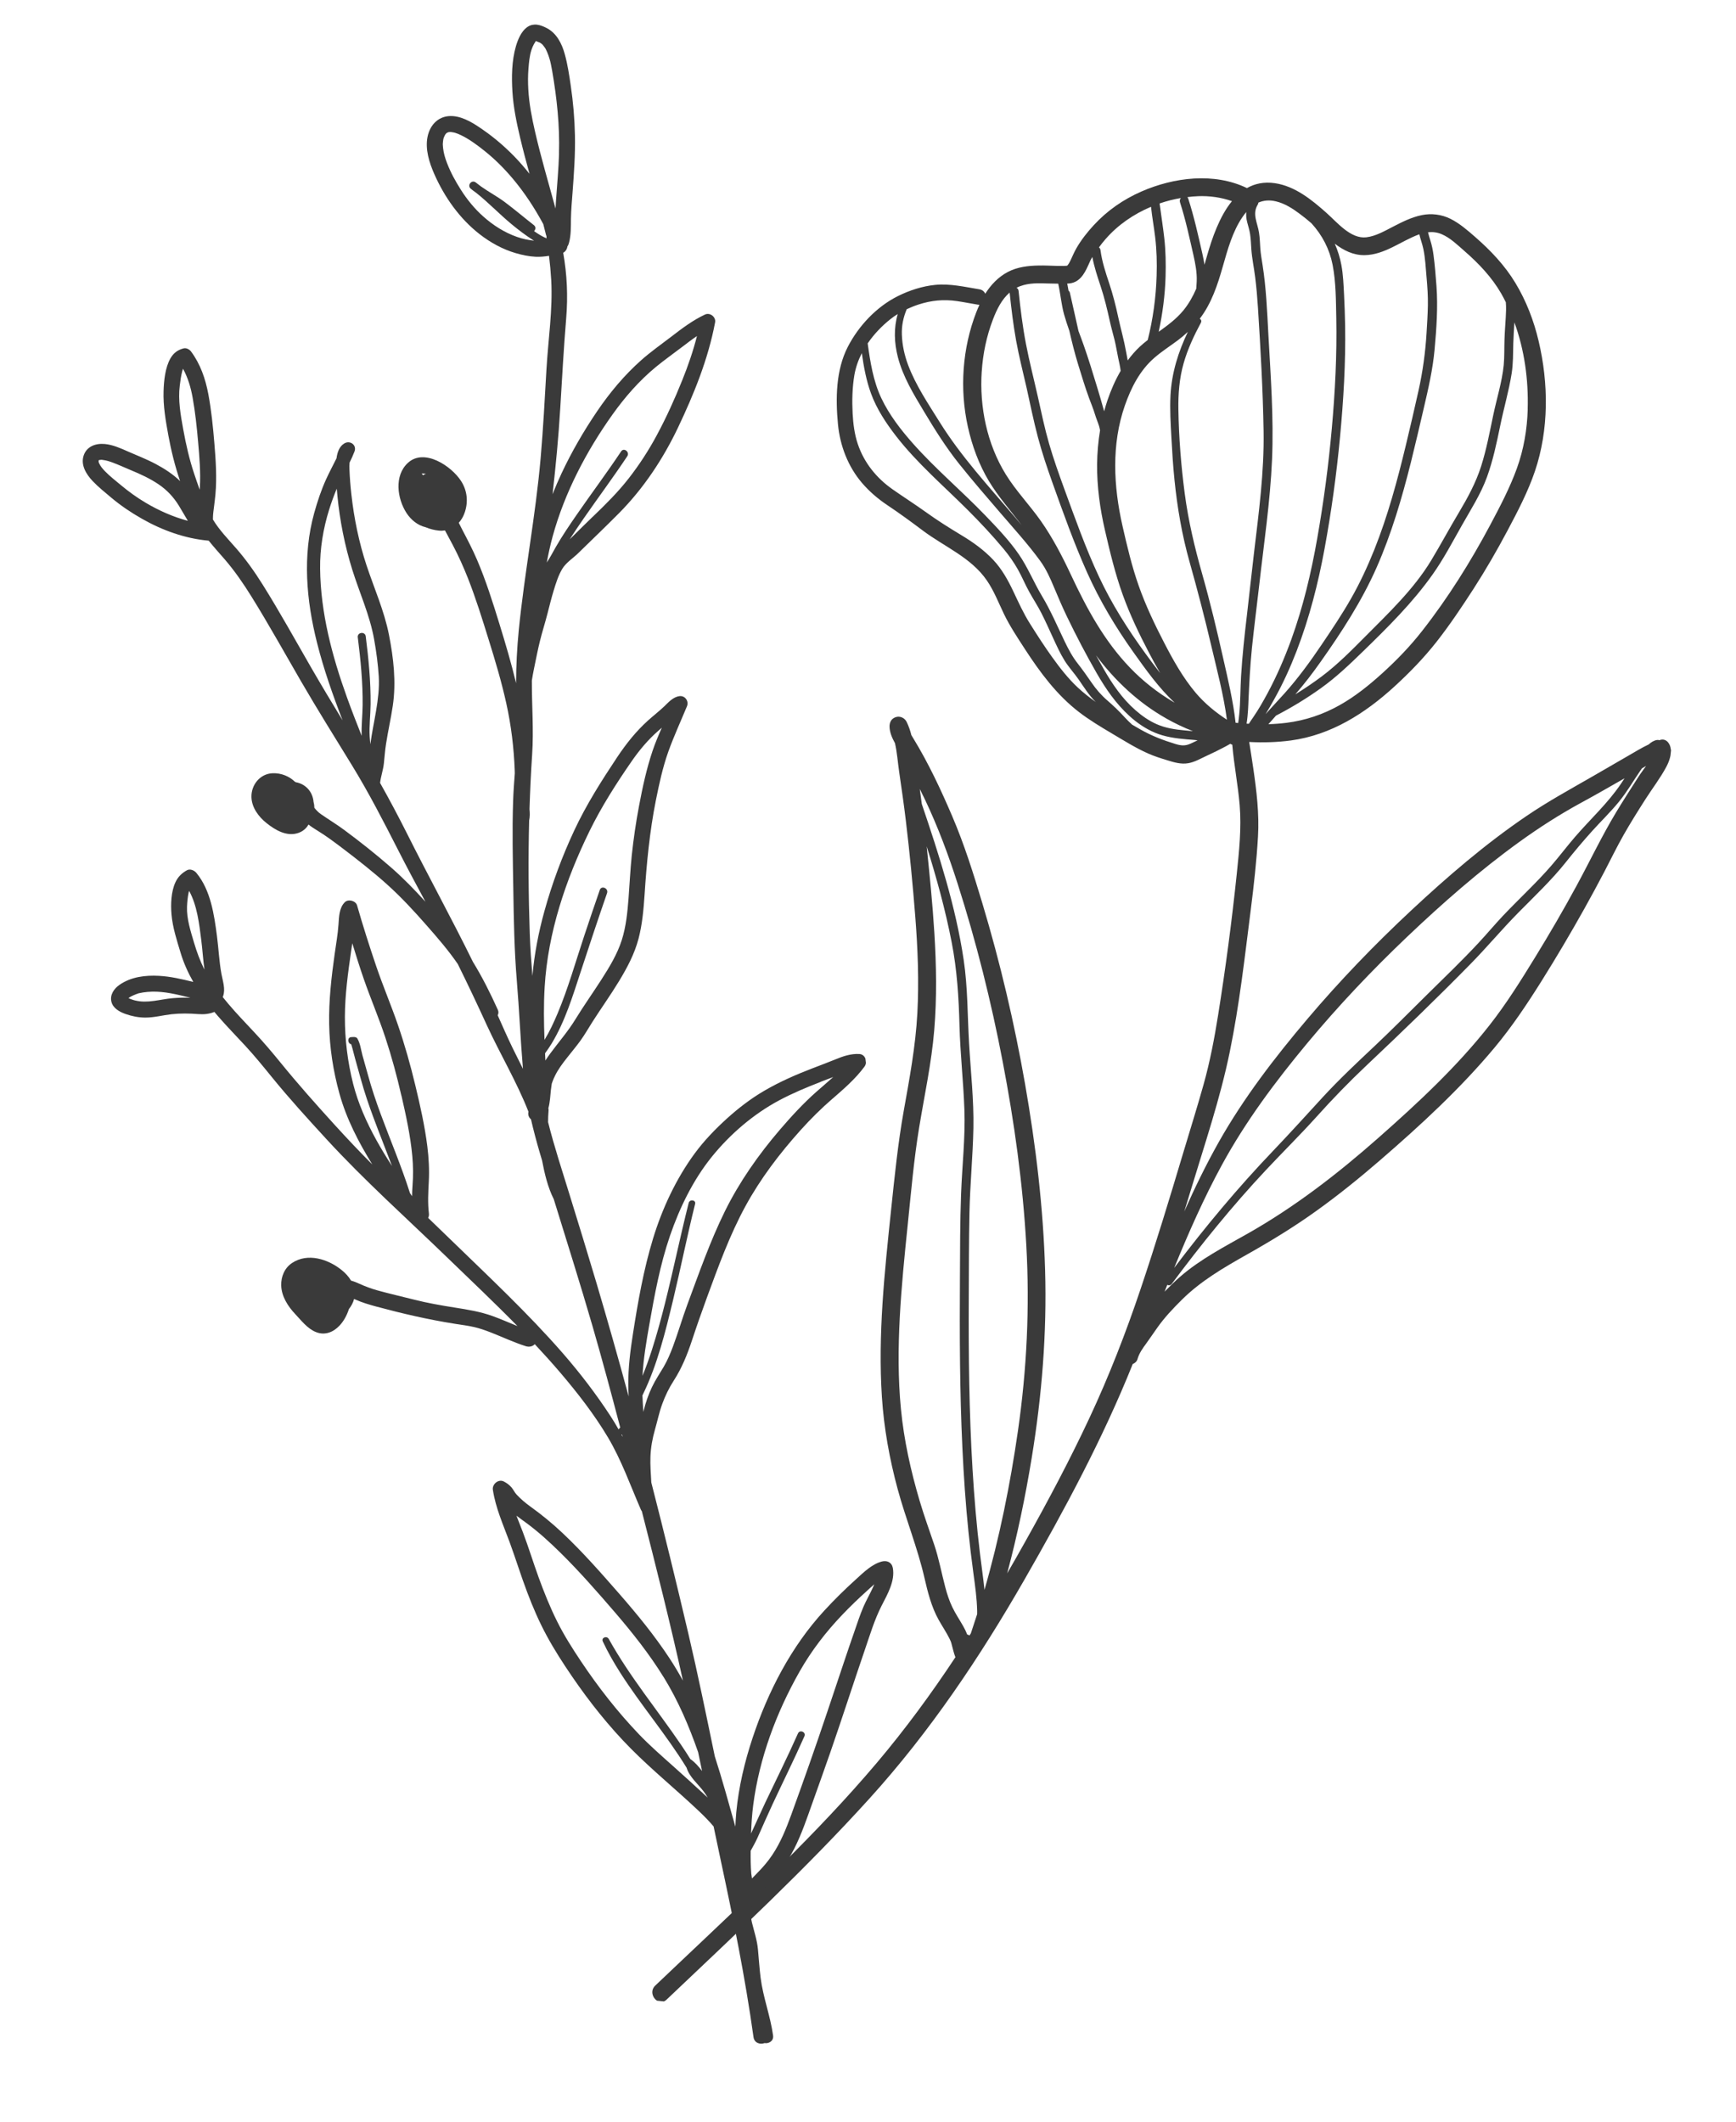 <svg width="63" height="77" viewBox="0 0 63 77" fill="none" xmlns="http://www.w3.org/2000/svg">
<g clip-path="url(#clip0_15_42)">
<path d="M60.642 27.198C60.647 27.416 60.576 27.634 60.473 27.826C60.256 28.237 59.962 28.615 59.712 29.008C59.441 29.432 59.173 29.859 58.924 30.297C58.678 30.73 58.461 31.178 58.231 31.62C57.993 32.075 57.748 32.528 57.498 32.976C56.999 33.87 56.477 34.752 55.933 35.62C55.41 36.453 54.868 37.264 54.237 38.021C52.996 39.508 51.552 40.837 50.088 42.103C49.34 42.75 48.571 43.372 47.767 43.948C46.956 44.531 46.107 45.047 45.236 45.538C44.4 46.01 43.573 46.491 42.889 47.171C42.565 47.492 42.251 47.824 41.99 48.197C41.86 48.381 41.734 48.567 41.603 48.749C41.47 48.93 41.34 49.11 41.279 49.327C41.255 49.412 41.187 49.471 41.107 49.503C40.023 52.212 38.63 54.796 37.178 57.327C35.562 60.143 33.742 62.857 31.553 65.272C29.234 67.832 26.698 70.19 24.193 72.568C23.887 72.859 23.475 72.348 23.779 72.061C24.09 71.766 24.401 71.471 24.712 71.176C27.16 68.858 29.651 66.543 31.827 63.968C32.856 62.75 33.796 61.468 34.672 60.144C34.644 60.072 34.621 59.997 34.602 59.928C34.575 59.832 34.551 59.735 34.526 59.639C34.523 59.63 34.511 59.594 34.508 59.581C34.492 59.544 34.476 59.507 34.458 59.47C34.341 59.236 34.193 59.018 34.065 58.789C33.799 58.312 33.667 57.778 33.546 57.251C33.294 56.162 32.87 55.123 32.577 54.044C32.28 52.946 32.078 51.831 32.004 50.697C31.931 49.571 31.955 48.439 32.026 47.313C32.099 46.173 32.22 45.036 32.339 43.9C32.464 42.706 32.584 41.514 32.794 40.332C33.005 39.149 33.227 37.972 33.291 36.769C33.353 35.607 33.307 34.444 33.217 33.285C33.126 32.116 33.013 30.945 32.873 29.781C32.802 29.19 32.717 28.603 32.631 28.014C32.581 27.674 32.557 27.313 32.479 26.971C32.374 26.783 32.291 26.588 32.282 26.385C32.276 26.218 32.344 26.078 32.511 26.025C32.667 25.976 32.833 26.056 32.903 26.2C32.977 26.354 33.033 26.515 33.074 26.68C33.098 26.721 33.123 26.759 33.146 26.799C33.691 27.69 34.145 28.659 34.555 29.619C34.996 30.647 35.33 31.718 35.652 32.788C36.298 34.938 36.812 37.126 37.199 39.335C37.59 41.57 37.861 43.827 37.927 46.094C37.994 48.387 37.81 50.654 37.44 52.917C37.21 54.323 36.919 55.721 36.551 57.099C36.776 56.712 36.998 56.323 37.215 55.933C38.037 54.466 38.826 52.98 39.537 51.459C40.252 49.931 40.859 48.367 41.396 46.77C41.945 45.14 42.444 43.496 42.936 41.85C43.183 41.023 43.443 40.198 43.676 39.366C43.909 38.536 44.071 37.688 44.206 36.838C44.476 35.145 44.703 33.435 44.881 31.729C44.967 30.898 45.057 30.058 44.988 29.222C44.927 28.486 44.782 27.76 44.72 27.026C44.708 27.023 44.697 27.02 44.684 27.014C44.672 27.009 44.66 27.002 44.649 26.993C44.591 27.026 44.534 27.06 44.481 27.088C44.253 27.209 44.023 27.323 43.788 27.43C43.57 27.53 43.363 27.656 43.123 27.698C42.863 27.744 42.608 27.668 42.362 27.592C42.124 27.519 41.888 27.445 41.659 27.343C41.204 27.141 40.783 26.874 40.355 26.621C39.944 26.377 39.534 26.132 39.154 25.84C38.347 25.217 37.748 24.408 37.198 23.562C36.928 23.145 36.65 22.73 36.433 22.281C36.237 21.874 36.072 21.442 35.814 21.067C35.244 20.233 34.275 19.845 33.489 19.255C33.064 18.935 32.636 18.622 32.192 18.326C31.858 18.102 31.549 17.837 31.287 17.532C30.772 16.931 30.485 16.176 30.41 15.398C30.321 14.471 30.332 13.432 30.767 12.588C31.158 11.828 31.81 11.131 32.585 10.746C32.999 10.539 33.477 10.384 33.94 10.339C34.483 10.286 35.009 10.413 35.54 10.499C35.65 10.517 35.721 10.582 35.755 10.661C35.96 10.337 36.224 10.055 36.576 9.869C36.922 9.688 37.315 9.642 37.702 9.636C37.914 9.632 38.126 9.644 38.337 9.649C38.425 9.651 38.514 9.652 38.602 9.651C38.625 9.651 38.683 9.647 38.696 9.646C38.704 9.645 38.712 9.644 38.722 9.643C38.726 9.639 38.733 9.633 38.743 9.626C38.731 9.648 38.761 9.601 38.761 9.602C38.804 9.546 38.827 9.494 38.86 9.428C38.925 9.29 38.982 9.151 39.058 9.018C39.232 8.713 39.456 8.428 39.694 8.171C40.179 7.645 40.762 7.24 41.421 6.951C42.6 6.435 44.059 6.25 45.253 6.826C45.536 6.665 45.87 6.591 46.264 6.648C46.996 6.755 47.6 7.248 48.135 7.723C48.526 8.07 49.016 8.678 49.584 8.612C49.925 8.572 50.248 8.384 50.547 8.23C50.882 8.057 51.223 7.883 51.597 7.807C51.946 7.736 52.314 7.781 52.633 7.939C52.967 8.105 53.247 8.35 53.525 8.592C54.091 9.085 54.605 9.624 54.993 10.267C55.387 10.918 55.662 11.634 55.836 12.372C56.201 13.911 56.213 15.595 55.703 17.101C55.45 17.848 55.079 18.556 54.71 19.252C54.328 19.971 53.92 20.678 53.479 21.363C53.056 22.018 52.62 22.67 52.139 23.285C51.679 23.87 51.16 24.407 50.61 24.91C49.546 25.885 48.31 26.676 46.845 26.873C46.347 26.94 45.839 26.954 45.334 26.928C45.385 27.25 45.436 27.571 45.483 27.893C45.602 28.711 45.701 29.53 45.653 30.357C45.602 31.245 45.503 32.13 45.391 33.013C45.172 34.737 44.978 36.478 44.627 38.182C44.282 39.867 43.721 41.514 43.224 43.161C43.142 43.43 43.059 43.699 42.977 43.968C43.36 43.105 43.773 42.256 44.238 41.432C45.135 39.845 46.256 38.386 47.434 36.994C48.61 35.604 49.876 34.288 51.21 33.044C52.527 31.815 53.899 30.633 55.393 29.617C56.166 29.091 56.981 28.645 57.792 28.179C58.209 27.939 58.624 27.695 59.043 27.455C59.303 27.307 59.561 27.144 59.834 27.016C59.917 26.938 60.014 26.877 60.13 26.856C60.165 26.85 60.194 26.854 60.219 26.864C60.231 26.86 60.244 26.855 60.256 26.851C60.484 26.786 60.63 27.021 60.633 27.204L60.642 27.198ZM55.44 14.849C55.471 13.79 55.325 12.703 54.958 11.7C54.943 11.952 54.925 12.204 54.918 12.458C54.908 12.826 54.916 13.191 54.858 13.556C54.757 14.191 54.573 14.815 54.444 15.446C54.314 16.076 54.182 16.711 53.961 17.317C53.736 17.936 53.374 18.495 53.052 19.066C52.713 19.664 52.389 20.286 51.99 20.848C51.265 21.874 50.357 22.772 49.457 23.647C48.982 24.109 48.495 24.574 47.956 24.961C47.433 25.338 46.88 25.674 46.305 25.972C46.215 26.076 46.123 26.181 46.03 26.282C46.251 26.276 46.471 26.259 46.69 26.232C47.372 26.145 48.007 25.932 48.606 25.597C49.175 25.279 49.688 24.865 50.169 24.429C50.692 23.954 51.181 23.448 51.615 22.891C52.55 21.698 53.367 20.391 54.079 19.055C54.433 18.389 54.79 17.711 55.047 17.001C55.298 16.308 55.42 15.585 55.442 14.848L55.44 14.849ZM51.823 8.43C51.845 8.529 51.878 8.627 51.907 8.722C51.961 8.896 51.998 9.07 52.022 9.25C52.073 9.625 52.101 10.007 52.13 10.383C52.186 11.145 52.13 11.932 52.061 12.692C51.996 13.405 51.834 14.106 51.672 14.802C51.518 15.462 51.366 16.122 51.202 16.779C50.876 18.078 50.498 19.369 49.957 20.597C49.42 21.813 48.69 22.938 47.922 24.023C47.636 24.429 47.333 24.825 47.007 25.2C47.336 24.997 47.658 24.78 47.968 24.547C48.534 24.122 49.048 23.603 49.545 23.102C50.396 22.245 51.308 21.381 51.936 20.341C52.283 19.766 52.6 19.174 52.945 18.598C53.265 18.061 53.563 17.512 53.752 16.916C53.944 16.311 54.06 15.687 54.19 15.067C54.316 14.464 54.508 13.868 54.57 13.253C54.6 12.942 54.587 12.627 54.599 12.313C54.607 12.048 54.629 11.784 54.644 11.521C54.654 11.347 54.664 11.156 54.647 10.969C54.595 10.865 54.541 10.761 54.483 10.659C54.141 10.064 53.663 9.56 53.145 9.11C52.894 8.891 52.633 8.634 52.323 8.501C52.16 8.431 51.994 8.411 51.827 8.429L51.823 8.43ZM48.44 8.845C48.547 9.089 48.628 9.345 48.678 9.614C48.745 9.97 48.757 10.326 48.776 10.685C48.795 11.062 48.808 11.439 48.815 11.816C48.837 13.169 48.756 14.524 48.629 15.871C48.501 17.225 48.315 18.575 48.069 19.912C47.837 21.174 47.517 22.427 47.055 23.626C46.825 24.223 46.56 24.807 46.248 25.366C46.145 25.551 46.04 25.737 45.928 25.918C45.985 25.854 46.044 25.791 46.101 25.726C46.104 25.722 46.108 25.718 46.112 25.714C46.28 25.531 46.45 25.347 46.617 25.162C47.111 24.61 47.549 24.009 47.962 23.396C48.33 22.852 48.699 22.302 49.025 21.731C49.352 21.159 49.63 20.558 49.875 19.947C50.364 18.721 50.709 17.446 51.017 16.166C51.177 15.499 51.334 14.832 51.482 14.161C51.633 13.473 51.728 12.789 51.77 12.085C51.79 11.753 51.812 11.42 51.818 11.088C51.825 10.743 51.8 10.404 51.77 10.061C51.74 9.719 51.724 9.371 51.654 9.035C51.616 8.854 51.549 8.681 51.508 8.504C51.504 8.505 51.5 8.507 51.496 8.507C50.843 8.747 50.247 9.25 49.522 9.26C49.109 9.266 48.757 9.084 48.44 8.845V8.845ZM45.667 7.356C45.664 7.379 45.658 7.403 45.644 7.425C45.434 7.769 45.638 8.091 45.691 8.45C45.72 8.637 45.724 8.826 45.737 9.013C45.751 9.215 45.787 9.412 45.818 9.612C45.95 10.444 45.984 11.287 46.029 12.126C46.112 13.636 46.227 15.16 46.163 16.672C46.097 18.206 45.866 19.731 45.695 21.255C45.609 22.011 45.51 22.768 45.432 23.525C45.368 24.162 45.336 24.798 45.307 25.437C45.302 25.558 45.294 25.916 45.239 26.263C45.266 26.266 45.293 26.267 45.32 26.268C45.374 26.183 45.432 26.101 45.486 26.021C45.675 25.745 45.841 25.453 45.999 25.16C46.334 24.537 46.614 23.888 46.856 23.225C47.291 22.026 47.584 20.786 47.804 19.533C48.037 18.212 48.213 16.882 48.332 15.546C48.451 14.218 48.52 12.884 48.494 11.55C48.48 10.906 48.484 10.243 48.36 9.608C48.248 9.038 47.985 8.534 47.593 8.103C47.455 7.984 47.314 7.869 47.168 7.761C46.909 7.567 46.622 7.382 46.301 7.307C46.06 7.25 45.85 7.273 45.666 7.354L45.667 7.356ZM45.091 7.875C44.734 8.394 44.552 9.049 44.377 9.668C44.186 10.339 43.969 11.005 43.54 11.567C43.588 11.597 43.613 11.651 43.579 11.716C43.326 12.187 43.099 12.673 42.953 13.188C42.799 13.731 42.755 14.293 42.764 14.854C42.78 15.869 42.861 16.895 42.993 17.901C43.124 18.9 43.354 19.867 43.629 20.836C43.917 21.848 44.161 22.872 44.392 23.899C44.566 24.671 44.753 25.445 44.84 26.23C44.871 26.233 44.902 26.237 44.934 26.24C44.95 26.136 44.961 26.032 44.972 25.928C45.017 25.469 45.011 25.007 45.038 24.547C45.083 23.796 45.166 23.047 45.254 22.3C45.34 21.565 45.418 20.829 45.505 20.093C45.68 18.616 45.881 17.137 45.856 15.646C45.832 14.151 45.745 12.653 45.651 11.16C45.628 10.797 45.597 10.433 45.552 10.072C45.51 9.727 45.435 9.387 45.411 9.039C45.399 8.86 45.394 8.68 45.367 8.502C45.345 8.351 45.298 8.21 45.26 8.063C45.227 7.934 45.217 7.813 45.228 7.696C45.18 7.752 45.135 7.811 45.091 7.875V7.875ZM44.525 26.12C44.406 25.22 44.168 24.33 43.961 23.45C43.721 22.426 43.456 21.41 43.171 20.398C42.895 19.422 42.724 18.421 42.622 17.413C42.57 16.904 42.538 16.394 42.511 15.884C42.483 15.371 42.451 14.855 42.478 14.34C42.522 13.526 42.761 12.77 43.107 12.045C42.988 12.157 42.864 12.261 42.733 12.358C42.453 12.566 42.159 12.754 41.895 12.983C41.366 13.44 41.046 14.072 40.82 14.722C40.33 16.13 40.41 17.649 40.735 19.084C40.902 19.817 41.075 20.556 41.327 21.267C41.574 21.968 41.899 22.652 42.241 23.313C42.57 23.95 42.93 24.597 43.396 25.148C43.721 25.53 44.106 25.847 44.525 26.12V26.12ZM42.048 12.042C42.372 11.809 42.693 11.574 42.948 11.262C43.145 11.02 43.293 10.754 43.413 10.476C43.419 10.386 43.426 10.297 43.429 10.211C43.442 9.888 43.38 9.572 43.31 9.258C43.163 8.615 43.027 7.976 42.824 7.346C42.804 7.284 42.819 7.229 42.853 7.187C42.592 7.232 42.333 7.297 42.082 7.384C42.137 7.804 42.205 8.221 42.252 8.642C42.304 9.103 42.312 9.572 42.299 10.036C42.279 10.712 42.191 11.383 42.049 12.043L42.048 12.042ZM43.466 7.121C43.34 7.125 43.215 7.137 43.089 7.154C43.103 7.168 43.115 7.189 43.123 7.213C43.334 7.87 43.482 8.535 43.634 9.206C43.664 9.339 43.69 9.473 43.711 9.607C43.744 9.495 43.776 9.383 43.807 9.271C43.986 8.649 44.254 7.855 44.708 7.3C44.312 7.161 43.891 7.103 43.466 7.12L43.466 7.121ZM40.13 8.666C40.042 8.766 39.959 8.871 39.881 8.978C39.91 9 39.931 9.032 39.937 9.079C39.992 9.496 40.122 9.89 40.255 10.287C40.389 10.691 40.492 11.096 40.581 11.512C40.672 11.934 40.792 12.345 40.867 12.771C40.885 12.874 40.907 12.976 40.925 13.08C41.057 12.901 41.204 12.73 41.369 12.577C41.459 12.492 41.555 12.415 41.652 12.339C41.843 11.575 41.951 10.792 41.974 10.002C41.989 9.539 41.977 9.075 41.922 8.613C41.878 8.244 41.81 7.875 41.771 7.505C41.142 7.769 40.569 8.163 40.13 8.667L40.13 8.666ZM38.727 10.29C38.733 10.313 38.738 10.335 38.743 10.358C38.755 10.421 38.767 10.484 38.777 10.547C38.801 10.567 38.821 10.596 38.829 10.635C38.936 11.092 39.032 11.553 39.138 12.011C39.203 12.187 39.27 12.362 39.331 12.537C39.502 13.025 39.654 13.517 39.803 14.011C39.895 14.315 39.987 14.621 40.07 14.928C40.105 14.796 40.144 14.664 40.188 14.534C40.313 14.163 40.471 13.8 40.669 13.46C40.651 13.299 40.611 13.138 40.578 12.981C40.533 12.768 40.501 12.553 40.449 12.342C40.394 12.119 40.329 11.899 40.28 11.675C40.182 11.234 40.081 10.803 39.937 10.373C39.822 10.028 39.708 9.682 39.641 9.325C39.618 9.363 39.597 9.4 39.58 9.435C39.447 9.717 39.331 10.063 39.036 10.22C38.932 10.275 38.828 10.289 38.724 10.293L38.727 10.29ZM37.027 10.383C36.979 10.401 36.935 10.422 36.891 10.445C36.929 10.465 36.959 10.502 36.965 10.559C37.031 11.202 37.11 11.845 37.232 12.48C37.357 13.13 37.524 13.774 37.669 14.421C37.794 14.983 37.911 15.546 38.071 16.1C38.232 16.655 38.425 17.199 38.623 17.741C39.015 18.812 39.397 19.892 39.881 20.927C40.344 21.919 40.93 22.843 41.576 23.728C41.747 23.963 41.921 24.198 42.103 24.427C41.962 24.186 41.83 23.942 41.703 23.7C41.344 23.017 41.006 22.311 40.745 21.586C40.471 20.823 40.28 20.032 40.099 19.244C39.917 18.454 39.808 17.662 39.814 16.851C39.819 16.437 39.853 16.022 39.922 15.614C39.911 15.566 39.899 15.519 39.888 15.472C39.844 15.327 39.782 15.188 39.739 15.044C39.679 14.841 39.596 14.647 39.523 14.449C39.376 14.047 39.251 13.634 39.126 13.226C39.002 12.824 38.901 12.416 38.807 12.006C38.739 11.811 38.673 11.615 38.617 11.416C38.516 11.052 38.487 10.675 38.406 10.307C38.405 10.303 38.404 10.299 38.403 10.295C38.281 10.294 38.158 10.291 38.034 10.288C37.7 10.277 37.343 10.264 37.027 10.385L37.027 10.383ZM35.627 13.478C35.541 14.761 35.818 16.113 36.501 17.218C36.871 17.817 37.366 18.329 37.771 18.904C38.204 19.52 38.552 20.192 38.87 20.872C39.439 22.086 40.071 23.258 41.011 24.235C41.471 24.714 41.997 25.129 42.57 25.468C42.589 25.479 42.608 25.489 42.629 25.501C42.053 24.968 41.583 24.303 41.135 23.675C40.485 22.762 39.91 21.802 39.453 20.78C38.976 19.713 38.583 18.608 38.19 17.509C37.996 16.965 37.812 16.417 37.664 15.859C37.508 15.272 37.389 14.675 37.257 14.082C37.128 13.512 36.981 12.946 36.877 12.371C36.772 11.79 36.701 11.204 36.64 10.618C36.352 10.866 36.174 11.228 36.035 11.592C35.803 12.198 35.67 12.834 35.628 13.481L35.627 13.478ZM42.311 26.067C41.307 25.499 40.46 24.7 39.775 23.783C39.868 23.953 39.963 24.123 40.059 24.29C40.371 24.833 40.727 25.355 41.202 25.771C41.434 25.975 41.691 26.156 41.977 26.282C42.301 26.425 42.648 26.476 42.999 26.508C43.098 26.517 43.196 26.525 43.293 26.535C42.953 26.405 42.626 26.246 42.31 26.068L42.311 26.067ZM33.33 11.053C33.184 11.1 33.044 11.158 32.906 11.221C32.782 11.515 32.717 11.819 32.729 12.149C32.743 12.526 32.824 12.899 32.958 13.253C33.236 13.991 33.692 14.663 34.108 15.331C34.883 16.572 35.881 17.651 36.827 18.762C36.911 18.86 36.992 18.96 37.075 19.059C36.677 18.531 36.235 18.037 35.893 17.469C35.525 16.858 35.276 16.176 35.123 15.483C34.82 14.113 34.923 12.639 35.43 11.33C35.465 11.239 35.505 11.149 35.545 11.061C35.527 11.061 35.508 11.06 35.487 11.057C35.236 11.016 34.986 10.965 34.735 10.928C34.246 10.857 33.797 10.9 33.329 11.053L33.33 11.053ZM39.774 25.482C39.774 25.482 39.763 25.473 39.757 25.468C39.515 25.229 39.342 24.945 39.15 24.668C38.987 24.433 38.789 24.221 38.636 23.977C38.471 23.712 38.341 23.423 38.211 23.14C38.074 22.842 37.941 22.543 37.793 22.252C37.66 21.991 37.499 21.746 37.357 21.49C37.206 21.221 37.09 20.933 36.938 20.664C36.789 20.401 36.615 20.155 36.422 19.922C36.013 19.431 35.576 18.965 35.125 18.514C34.244 17.633 33.288 16.818 32.523 15.832C32.157 15.36 31.817 14.847 31.611 14.285C31.438 13.815 31.346 13.314 31.276 12.816C31.148 13.066 31.054 13.333 31.006 13.609C30.929 14.066 30.918 14.54 30.942 15.001C30.962 15.377 31.009 15.758 31.13 16.116C31.361 16.798 31.808 17.351 32.398 17.763C32.805 18.048 33.223 18.314 33.626 18.604C34.036 18.899 34.457 19.162 34.889 19.423C35.31 19.676 35.704 19.958 36.042 20.316C36.355 20.647 36.578 21.049 36.772 21.459C36.963 21.861 37.142 22.262 37.382 22.64C37.642 23.053 37.906 23.465 38.192 23.861C38.467 24.244 38.761 24.621 39.106 24.945C39.315 25.14 39.54 25.317 39.775 25.483L39.774 25.482ZM43.203 26.99C43.29 26.95 43.376 26.909 43.461 26.868C43.334 26.849 43.205 26.845 43.077 26.833C42.678 26.798 42.277 26.746 41.906 26.588C41.566 26.444 41.258 26.231 40.987 25.984C40.498 25.538 40.13 25.004 39.802 24.435C39.416 23.764 39.058 23.078 38.722 22.381C38.556 22.036 38.406 21.687 38.259 21.335C38.115 20.99 37.968 20.654 37.746 20.351C37.304 19.745 36.79 19.181 36.302 18.613C35.794 18.021 35.283 17.432 34.798 16.823C34.323 16.226 33.923 15.587 33.532 14.935C33.155 14.308 32.771 13.678 32.585 12.965C32.448 12.436 32.432 11.904 32.579 11.397C32.487 11.454 32.397 11.515 32.312 11.584C32.001 11.831 31.715 12.129 31.488 12.463C31.582 13.137 31.69 13.834 31.985 14.453C32.271 15.055 32.688 15.595 33.129 16.093C33.948 17.017 34.9 17.816 35.757 18.706C36.183 19.15 36.62 19.606 36.97 20.113C37.3 20.59 37.513 21.13 37.81 21.625C38.13 22.158 38.37 22.722 38.637 23.279C38.772 23.558 38.912 23.826 39.104 24.071C39.281 24.297 39.445 24.527 39.606 24.763C39.773 25.009 39.961 25.226 40.186 25.421C40.413 25.617 40.618 25.814 40.819 26.036C40.903 26.128 40.993 26.216 41.085 26.299C41.187 26.358 41.288 26.419 41.391 26.476C41.794 26.705 42.212 26.865 42.655 27C42.859 27.062 43.007 27.078 43.202 26.989L43.203 26.99ZM35.233 59.276C35.311 59.046 35.386 58.815 35.46 58.584C35.46 58.544 35.461 58.504 35.461 58.463C35.451 58.005 35.387 57.55 35.325 57.096C35.257 56.593 35.196 56.089 35.145 55.585C35.042 54.578 34.974 53.568 34.926 52.557C34.828 50.501 34.824 48.445 34.836 46.388C34.842 45.366 34.839 44.345 34.878 43.323C34.916 42.304 35.035 41.286 34.998 40.265C34.962 39.25 34.847 38.239 34.82 37.224C34.794 36.206 34.732 35.201 34.537 34.199C34.308 33.02 33.989 31.863 33.63 30.717C33.737 31.761 33.844 32.806 33.908 33.854C33.981 35.03 34.001 36.211 33.904 37.385C33.805 38.576 33.55 39.744 33.356 40.92C33.163 42.094 33.062 43.282 32.94 44.464C32.825 45.578 32.712 46.695 32.653 47.815C32.595 48.923 32.588 50.036 32.696 51.142C32.805 52.268 33.051 53.375 33.372 54.461C33.531 54.998 33.721 55.524 33.901 56.053C34.073 56.56 34.167 57.086 34.304 57.601C34.368 57.846 34.447 58.088 34.555 58.316C34.672 58.562 34.826 58.789 34.96 59.026C35.016 59.124 35.061 59.219 35.1 59.319C35.129 59.326 35.157 59.337 35.184 59.353C35.2 59.327 35.216 59.301 35.233 59.276V59.276ZM37.245 45.197C37.12 42.96 36.811 40.732 36.388 38.531C35.97 36.346 35.429 34.181 34.749 32.059C34.415 31.016 34.034 29.999 33.563 29.008C33.503 28.882 33.44 28.758 33.379 28.633C33.404 28.814 33.428 28.997 33.452 29.178C34.077 31.023 34.685 32.905 34.972 34.833C35.122 35.842 35.109 36.854 35.168 37.869C35.227 38.89 35.344 39.912 35.325 40.937C35.305 41.963 35.203 42.985 35.182 44.011C35.16 45.043 35.162 46.078 35.157 47.112C35.147 49.185 35.169 51.258 35.294 53.329C35.355 54.349 35.441 55.368 35.564 56.383C35.617 56.823 35.682 57.26 35.727 57.699C36.272 55.806 36.662 53.87 36.943 51.92C37.264 49.69 37.371 47.448 37.245 45.197V45.197ZM42.614 46.011C43.733 44.53 44.922 43.103 46.206 41.761C46.816 41.122 47.407 40.469 48.004 39.818C48.599 39.171 49.241 38.57 49.88 37.968C50.516 37.369 51.128 36.749 51.749 36.136C52.393 35.499 53.049 34.874 53.664 34.211C53.96 33.893 54.238 33.56 54.535 33.244C54.823 32.94 55.122 32.645 55.418 32.347C55.719 32.045 56.018 31.739 56.297 31.417C56.591 31.078 56.861 30.718 57.154 30.378C57.709 29.733 58.35 29.15 58.825 28.444C58.869 28.378 58.912 28.311 58.956 28.245C58.43 28.547 57.904 28.849 57.37 29.139C56.597 29.56 55.858 30.035 55.145 30.549C53.702 31.591 52.358 32.77 51.071 33.993C49.786 35.215 48.566 36.505 47.434 37.867C46.284 39.251 45.205 40.695 44.344 42.276C43.686 43.483 43.133 44.74 42.613 46.011L42.614 46.011ZM59.737 27.798C59.687 27.826 59.638 27.854 59.588 27.883C59.573 27.905 59.556 27.927 59.54 27.951C59.278 28.331 59.048 28.735 58.755 29.093C58.45 29.468 58.097 29.807 57.773 30.167C57.446 30.531 57.132 30.904 56.828 31.287C56.305 31.945 55.688 32.525 55.098 33.124C54.5 33.73 53.957 34.383 53.361 34.989C52.135 36.238 50.875 37.455 49.602 38.656C48.965 39.257 48.362 39.879 47.778 40.529C47.184 41.189 46.551 41.812 45.945 42.459C44.721 43.765 43.593 45.158 42.526 46.59C42.481 46.651 42.415 46.656 42.361 46.631C42.328 46.713 42.295 46.795 42.263 46.876C42.443 46.69 42.629 46.508 42.824 46.338C43.558 45.697 44.448 45.241 45.292 44.762C47.001 43.793 48.551 42.593 50.018 41.298C51.454 40.031 52.872 38.714 54.054 37.208C54.668 36.426 55.193 35.584 55.712 34.739C56.235 33.887 56.739 33.022 57.216 32.142C57.7 31.251 58.134 30.333 58.659 29.464C58.92 29.032 59.193 28.608 59.465 28.184C59.545 28.058 59.646 27.93 59.736 27.799L59.737 27.798Z" fill="#3A3A3A"/>
</g>
<g clip-path="url(#clip1_15_42)">
<path d="M30.214 39.871C29.801 40.229 29.419 40.608 29.054 41.014C28.295 41.859 27.596 42.776 27.052 43.775C26.477 44.83 26.068 45.966 25.654 47.091C25.465 47.608 25.283 48.126 25.111 48.648C24.941 49.162 24.744 49.652 24.449 50.108C24.278 50.373 24.138 50.662 24.031 50.958C23.922 51.257 23.857 51.575 23.769 51.881C23.678 52.202 23.618 52.523 23.605 52.858C23.593 53.171 23.619 53.488 23.636 53.801C24.105 55.628 24.552 57.462 24.983 59.297C25.329 60.773 25.632 62.257 25.94 63.74C26.213 64.584 26.445 65.439 26.686 66.292C26.694 66.117 26.704 65.942 26.72 65.767C26.808 64.848 27.022 63.944 27.313 63.068C27.87 61.39 28.713 59.755 29.918 58.448C30.284 58.05 30.67 57.671 31.071 57.309C31.339 57.066 31.643 56.764 32.002 56.67C32.191 56.622 32.363 56.699 32.401 56.903C32.488 57.383 32.202 57.866 31.992 58.278C31.734 58.784 31.569 59.34 31.385 59.876C30.96 61.117 30.56 62.365 30.13 63.603C29.916 64.215 29.7 64.826 29.481 65.436C29.281 65.996 29.092 66.563 28.822 67.094C28.694 67.343 28.551 67.586 28.387 67.812C28.223 68.037 28.031 68.232 27.837 68.431C27.661 68.612 27.477 68.804 27.363 69.031C27.242 69.275 27.223 69.505 27.287 69.767C27.367 70.096 27.474 70.406 27.506 70.745C27.54 71.088 27.559 71.431 27.602 71.772C27.692 72.486 27.956 73.158 28.055 73.87C28.083 74.073 27.901 74.174 27.745 74.148C27.588 74.209 27.375 74.148 27.345 73.93C27.042 71.756 26.604 69.605 26.144 67.459C26.061 67.068 25.979 66.677 25.897 66.285C25.73 66.087 25.547 65.903 25.363 65.728C24.553 64.96 23.684 64.255 22.898 63.464C22.1 62.659 21.387 61.761 20.749 60.826C20.426 60.353 20.114 59.869 19.841 59.365C19.564 58.855 19.334 58.322 19.13 57.78C18.902 57.178 18.713 56.562 18.491 55.958C18.261 55.336 17.986 54.727 17.886 54.066C17.856 53.861 18.092 53.665 18.285 53.767C18.393 53.824 18.486 53.889 18.564 53.983C18.633 54.064 18.672 54.158 18.744 54.237C18.895 54.4 19.067 54.546 19.248 54.676C19.652 54.966 20.033 55.278 20.396 55.619C21.136 56.314 21.807 57.079 22.475 57.843C23.129 58.592 23.761 59.364 24.306 60.196C24.476 60.456 24.634 60.722 24.784 60.993C24.33 58.933 23.815 56.886 23.292 54.843C23.279 54.826 23.266 54.808 23.257 54.786C22.874 53.905 22.553 52.988 22.059 52.159C21.563 51.328 20.961 50.553 20.334 49.817C20.034 49.465 19.723 49.121 19.407 48.783C19.325 48.871 19.198 48.893 19.078 48.855C18.648 48.718 18.239 48.524 17.819 48.36C17.62 48.282 17.418 48.21 17.21 48.162C16.977 48.109 16.738 48.079 16.502 48.042C15.545 47.891 14.602 47.672 13.665 47.42C13.402 47.349 13.14 47.272 12.891 47.16C12.877 47.155 12.864 47.148 12.85 47.141C12.816 47.274 12.749 47.399 12.662 47.508C12.589 47.74 12.467 47.955 12.322 48.108C12.097 48.349 11.791 48.472 11.47 48.345C11.159 48.223 10.934 47.923 10.711 47.687C10.447 47.408 10.215 47.044 10.205 46.649C10.197 46.328 10.328 46.014 10.602 45.834C11.173 45.457 11.911 45.697 12.403 46.096C12.536 46.203 12.654 46.331 12.74 46.476C12.844 46.504 12.944 46.545 13.042 46.59C13.252 46.685 13.467 46.766 13.689 46.828C14.134 46.953 14.587 47.053 15.035 47.168C15.514 47.29 16.002 47.374 16.49 47.452C16.965 47.527 17.427 47.6 17.881 47.764C18.185 47.874 18.479 48.005 18.778 48.126C17.939 47.271 17.068 46.448 16.207 45.615C14.745 44.201 13.229 42.845 11.851 41.346C11.174 40.608 10.5 39.871 9.869 39.094C9.554 38.707 9.241 38.321 8.903 37.955C8.571 37.595 8.228 37.246 7.908 36.876C7.865 36.826 7.822 36.776 7.78 36.725C7.6 36.797 7.415 36.82 7.196 36.803C6.87 36.778 6.549 36.772 6.224 36.808C5.905 36.844 5.594 36.931 5.271 36.93C5.023 36.929 4.787 36.881 4.554 36.799C4.339 36.723 4.101 36.593 4.043 36.355C3.982 36.104 4.137 35.881 4.336 35.742C4.755 35.45 5.273 35.388 5.771 35.415C6.194 35.438 6.605 35.535 7.015 35.637C6.825 35.304 6.667 34.953 6.555 34.582C6.418 34.127 6.265 33.663 6.224 33.188C6.192 32.82 6.208 32.357 6.368 32.016C6.459 31.822 6.596 31.687 6.783 31.584C6.897 31.521 7.048 31.585 7.124 31.676C7.644 32.303 7.771 33.187 7.873 33.968C7.933 34.422 7.953 34.889 8.035 35.339C8.082 35.601 8.191 35.896 8.094 36.159C8.091 36.168 8.087 36.177 8.083 36.185C8.148 36.266 8.214 36.347 8.281 36.426C8.584 36.785 8.911 37.123 9.232 37.467C9.566 37.824 9.88 38.194 10.188 38.573C10.811 39.34 11.464 40.073 12.128 40.804C12.58 41.3 13.038 41.788 13.511 42.261C13.013 41.452 12.573 40.609 12.319 39.691C12.091 38.871 11.961 38.025 11.945 37.174C11.929 36.314 12.027 35.459 12.147 34.609C12.196 34.256 12.26 33.906 12.284 33.55C12.303 33.274 12.306 32.943 12.518 32.739C12.645 32.62 12.91 32.692 12.958 32.858C13.169 33.595 13.403 34.328 13.649 35.054C13.894 35.778 14.195 36.48 14.443 37.203C14.689 37.919 14.894 38.648 15.071 39.384C15.246 40.113 15.413 40.851 15.507 41.595C15.561 42.023 15.584 42.456 15.561 42.887C15.541 43.278 15.519 43.648 15.565 44.039C15.573 44.102 15.561 44.155 15.538 44.2C15.804 44.455 16.068 44.71 16.332 44.967C17.726 46.322 19.154 47.653 20.432 49.12C21.057 49.839 21.64 50.601 22.16 51.399C22.262 51.556 22.357 51.714 22.448 51.875C22.453 51.868 22.457 51.862 22.463 51.856C22.479 51.84 22.493 51.823 22.508 51.806C22.185 50.574 21.854 49.343 21.5 48.119C21.054 46.58 20.569 45.053 20.097 43.522C19.877 43.085 19.763 42.592 19.671 42.111C19.646 42.029 19.621 41.946 19.597 41.864C19.475 41.451 19.365 41.037 19.269 40.62C19.236 40.593 19.207 40.558 19.189 40.514C19.168 40.462 19.165 40.403 19.178 40.346C18.754 39.262 18.151 38.26 17.666 37.203C17.325 36.458 16.976 35.719 16.613 34.986C16.269 34.484 15.873 34.028 15.472 33.572C15.025 33.063 14.566 32.565 14.063 32.112C13.546 31.645 12.992 31.213 12.438 30.791C12.134 30.561 11.829 30.332 11.504 30.134C11.397 30.069 11.293 30.002 11.195 29.924C11.12 30.064 10.989 30.171 10.837 30.225C10.415 30.377 9.993 30.128 9.672 29.871C9.385 29.642 9.136 29.311 9.125 28.929C9.113 28.485 9.436 28.078 9.898 28.062C10.204 28.052 10.496 28.169 10.709 28.377C10.72 28.381 10.731 28.386 10.742 28.39C11.046 28.445 11.289 28.669 11.36 28.982C11.369 29.019 11.375 29.058 11.378 29.097C11.398 29.168 11.408 29.241 11.409 29.317C11.484 29.409 11.546 29.478 11.655 29.553C11.932 29.745 12.218 29.918 12.49 30.119C13.072 30.551 13.645 31.004 14.191 31.481C14.634 31.868 15.045 32.29 15.439 32.726C15.105 32.105 14.771 31.485 14.451 30.856C13.917 29.808 13.383 28.768 12.768 27.766C12.148 26.756 11.52 25.752 10.925 24.727C10.328 23.698 9.75 22.654 9.121 21.643C8.829 21.173 8.515 20.718 8.154 20.298C7.959 20.073 7.758 19.852 7.574 19.622C6.719 19.547 5.888 19.247 5.147 18.824C4.756 18.602 4.383 18.351 4.038 18.061C3.807 17.866 3.568 17.676 3.36 17.456C3.129 17.212 2.919 16.873 3.038 16.526C3.15 16.198 3.476 16.084 3.799 16.113C4.092 16.14 4.376 16.266 4.642 16.385C4.978 16.533 5.321 16.664 5.646 16.837C5.968 17.008 6.276 17.207 6.536 17.46C6.352 16.921 6.214 16.369 6.111 15.808C6.013 15.271 5.918 14.736 5.936 14.188C5.948 13.813 5.995 13.34 6.184 13.008C6.296 12.812 6.448 12.698 6.666 12.643C6.76 12.618 6.876 12.681 6.931 12.754C7.273 13.213 7.454 13.743 7.56 14.301C7.67 14.888 7.73 15.488 7.779 16.082C7.83 16.697 7.874 17.328 7.818 17.944C7.805 18.084 7.787 18.224 7.77 18.363C7.754 18.489 7.73 18.66 7.729 18.748C7.729 18.783 7.728 18.819 7.727 18.854C7.959 19.24 8.281 19.567 8.575 19.905C8.932 20.315 9.245 20.758 9.533 21.218C10.147 22.198 10.707 23.214 11.285 24.216C11.659 24.864 12.044 25.504 12.433 26.143C12.075 25.221 11.747 24.288 11.505 23.327C11.116 21.783 10.973 20.171 11.402 18.62C11.519 18.199 11.658 17.78 11.84 17.382C11.956 17.129 12.088 16.882 12.212 16.633C12.241 16.42 12.311 16.205 12.493 16.094C12.698 15.969 12.955 16.144 12.865 16.385C12.813 16.523 12.751 16.657 12.686 16.789C12.679 16.872 12.679 16.95 12.682 17.036C12.693 17.339 12.718 17.645 12.752 17.946C12.848 18.813 13.027 19.684 13.3 20.513C13.578 21.352 13.943 22.163 14.115 23.035C14.282 23.881 14.382 24.752 14.255 25.61C14.187 26.073 14.082 26.531 14.01 26.994C13.972 27.229 13.957 27.467 13.931 27.705C13.905 27.946 13.822 28.174 13.793 28.413C14.133 29.018 14.459 29.631 14.772 30.254C15.553 31.814 16.394 33.342 17.163 34.908C17.504 35.464 17.798 36.051 18.066 36.646C18.101 36.722 18.092 36.79 18.061 36.845C18.236 37.241 18.411 37.636 18.599 38.026C18.723 38.281 18.852 38.535 18.978 38.789C18.888 37.728 18.845 36.663 18.756 35.601C18.664 34.494 18.645 33.393 18.628 32.284C18.611 31.215 18.584 30.142 18.621 29.073C18.632 28.738 18.657 28.401 18.682 28.067C18.681 28.034 18.681 28.001 18.68 27.968C18.649 27.141 18.552 26.331 18.373 25.523C18.201 24.744 17.973 23.981 17.736 23.221C17.502 22.466 17.267 21.71 16.977 20.974C16.817 20.57 16.639 20.174 16.437 19.79C16.341 19.61 16.243 19.431 16.149 19.25C16.079 19.261 16.007 19.265 15.931 19.257C15.775 19.243 15.606 19.201 15.446 19.134C15.156 19.066 14.915 18.866 14.754 18.621C14.414 18.098 14.296 17.261 14.806 16.796C15.402 16.252 16.39 16.921 16.733 17.458C16.953 17.799 16.997 18.198 16.87 18.584C16.822 18.733 16.746 18.866 16.649 18.973C16.686 19.051 16.724 19.126 16.765 19.203C16.957 19.569 17.148 19.934 17.311 20.314C17.634 21.069 17.881 21.853 18.122 22.636C18.343 23.351 18.555 24.069 18.729 24.794C18.73 24.15 18.764 23.508 18.827 22.864C19.035 20.777 19.438 18.715 19.62 16.624C19.714 15.547 19.77 14.467 19.832 13.389C19.895 12.319 20.063 11.236 20.004 10.165C19.987 9.87 19.96 9.576 19.924 9.284C19.763 9.31 19.601 9.326 19.436 9.318C19.189 9.306 18.949 9.255 18.713 9.186C18.239 9.047 17.796 8.802 17.407 8.5C16.68 7.934 16.125 7.149 15.757 6.308C15.579 5.903 15.426 5.42 15.514 4.973C15.606 4.507 15.946 4.175 16.439 4.214C16.841 4.245 17.22 4.495 17.54 4.719C17.947 5.002 18.319 5.323 18.665 5.678C18.86 5.879 19.042 6.09 19.216 6.308C19.096 5.871 18.979 5.435 18.875 4.994C18.745 4.445 18.631 3.893 18.596 3.329C18.563 2.788 18.57 2.206 18.722 1.681C18.791 1.443 18.913 1.145 19.12 0.993C19.364 0.814 19.618 0.904 19.841 1.019C20.201 1.205 20.39 1.584 20.494 1.959C20.599 2.335 20.657 2.725 20.713 3.11C20.801 3.708 20.853 4.312 20.865 4.916C20.879 5.604 20.83 6.29 20.779 6.975C20.754 7.296 20.726 7.617 20.72 7.939C20.716 8.235 20.726 8.534 20.646 8.824C20.633 8.869 20.615 8.912 20.59 8.948C20.579 9.039 20.521 9.131 20.439 9.173C20.577 9.961 20.615 10.739 20.547 11.553C20.457 12.638 20.398 13.725 20.332 14.813C20.269 15.86 20.171 16.899 20.052 17.936C20.153 17.682 20.261 17.431 20.377 17.183C20.743 16.401 21.18 15.648 21.665 14.933C22.126 14.252 22.655 13.618 23.272 13.07C23.614 12.766 23.99 12.504 24.352 12.225C24.742 11.925 25.137 11.625 25.585 11.415C25.767 11.329 25.988 11.506 25.951 11.701C25.7 13.033 25.184 14.3 24.605 15.518C24.065 16.653 23.353 17.727 22.465 18.623C21.978 19.114 21.476 19.594 20.981 20.078C20.79 20.264 20.54 20.418 20.401 20.651C20.259 20.89 20.172 21.174 20.091 21.439C20.007 21.716 19.937 21.998 19.865 22.28C19.78 22.612 19.675 22.937 19.593 23.27C19.51 23.605 19.446 23.947 19.375 24.287C19.346 24.424 19.323 24.562 19.301 24.7C19.298 25.599 19.372 26.493 19.311 27.394C19.267 28.05 19.237 28.707 19.216 29.364C19.23 29.504 19.233 29.645 19.203 29.775C19.168 31.142 19.178 32.509 19.225 33.879C19.243 34.393 19.279 34.905 19.321 35.418C19.393 34.623 19.542 33.842 19.757 33.067C20.034 32.065 20.397 31.088 20.837 30.145C21.272 29.212 21.826 28.34 22.395 27.484C22.719 26.999 23.072 26.552 23.505 26.159C23.701 25.982 23.938 25.797 24.114 25.628C24.256 25.49 24.426 25.295 24.657 25.264C24.859 25.236 25.007 25.448 24.931 25.63C24.704 26.178 24.454 26.72 24.253 27.28C24.05 27.85 23.921 28.451 23.802 29.043C23.575 30.181 23.466 31.326 23.391 32.483C23.355 33.014 23.308 33.551 23.172 34.069C23.025 34.624 22.763 35.115 22.467 35.604C22.163 36.105 21.822 36.582 21.506 37.076C21.357 37.309 21.221 37.552 21.058 37.776C20.907 37.983 20.742 38.179 20.585 38.379C20.419 38.589 20.255 38.806 20.138 39.048C20.105 39.115 20.075 39.183 20.05 39.254C20.04 39.279 20.032 39.305 20.023 39.33C20.023 39.333 20.023 39.336 20.022 39.339C20.011 39.414 20 39.488 19.991 39.565C19.972 39.741 19.962 39.998 19.9 40.223C19.907 40.246 19.911 40.272 19.908 40.301C19.895 40.441 19.89 40.584 19.89 40.725C20.117 41.627 20.409 42.51 20.683 43.4C21.007 44.444 21.326 45.49 21.639 46.539C22.048 47.914 22.438 49.294 22.815 50.68C22.807 50.539 22.802 50.399 22.801 50.258C22.796 49.634 22.874 49.015 22.971 48.4C23.152 47.241 23.355 46.079 23.698 44.954C24.032 43.859 24.535 42.78 25.215 41.855C25.555 41.394 25.958 40.977 26.382 40.592C26.798 40.216 27.248 39.87 27.732 39.588C28.291 39.261 28.883 39.002 29.487 38.77C29.761 38.664 30.035 38.563 30.306 38.452C30.589 38.334 30.878 38.234 31.189 38.252C31.414 38.267 31.49 38.551 31.372 38.71C31.047 39.151 30.63 39.511 30.219 39.869L30.214 39.871ZM27.288 68.175C27.352 68.106 27.417 68.04 27.483 67.973C27.684 67.77 27.869 67.556 28.028 67.317C28.324 66.875 28.527 66.375 28.709 65.876C28.937 65.252 29.158 64.628 29.379 64.002C29.813 62.769 30.223 61.529 30.638 60.29C30.755 59.941 30.873 59.592 30.995 59.244C31.103 58.935 31.204 58.618 31.333 58.317C31.436 58.078 31.569 57.852 31.677 57.614C31.694 57.576 31.712 57.537 31.729 57.496C31.642 57.57 31.559 57.648 31.478 57.721C31.162 58.006 30.854 58.3 30.561 58.609C29.966 59.233 29.448 59.907 29.021 60.657C28.175 62.147 27.557 63.803 27.335 65.504C27.29 65.85 27.269 66.195 27.256 66.541C27.434 66.163 27.601 65.779 27.781 65.401C28.176 64.572 28.585 63.75 28.959 62.909C29.025 62.76 29.26 62.86 29.193 63.011C28.828 63.835 28.427 64.643 28.045 65.46C27.854 65.869 27.675 66.281 27.491 66.693C27.417 66.857 27.328 67.012 27.242 67.17C27.238 67.447 27.242 67.723 27.264 67.999C27.273 68.057 27.283 68.116 27.29 68.174L27.288 68.175ZM24.082 60.865C23.567 60.031 22.958 59.262 22.32 58.519C21.685 57.782 21.04 57.044 20.347 56.36C19.959 55.978 19.553 55.605 19.115 55.281C18.989 55.188 18.863 55.1 18.742 55.007C18.818 55.208 18.899 55.408 18.976 55.608C19.181 56.149 19.35 56.703 19.547 57.246C19.745 57.79 19.961 58.33 20.22 58.848C20.472 59.354 20.777 59.833 21.091 60.303C21.715 61.236 22.414 62.131 23.191 62.943C23.578 63.347 24 63.715 24.417 64.087C24.823 64.449 25.227 64.816 25.626 65.186C25.644 65.202 25.661 65.219 25.678 65.235L25.678 65.231C25.633 65.156 25.587 65.083 25.534 65.013C25.327 64.74 25.018 64.488 24.917 64.155C24.187 62.964 23.271 61.899 22.519 60.722C22.282 60.35 22.062 59.97 21.876 59.571C21.811 59.431 22.022 59.354 22.093 59.482C22.848 60.843 23.842 62.038 24.715 63.321C24.832 63.493 24.945 63.667 25.055 63.843C25.059 63.845 25.063 63.846 25.067 63.849C25.23 63.966 25.358 64.116 25.478 64.273C25.431 64.046 25.383 63.818 25.336 63.591C25.005 62.644 24.613 61.723 24.083 60.864L24.082 60.865ZM6.864 36.198C6.427 36.092 5.971 35.977 5.517 35.989C5.408 35.992 5.299 36.001 5.19 36.018C5.14 36.026 5.09 36.036 5.04 36.047L5.033 36.048C5.022 36.053 5.011 36.055 4.999 36.06C4.945 36.079 4.891 36.099 4.839 36.123C4.805 36.138 4.772 36.153 4.74 36.171L4.727 36.179C4.718 36.185 4.688 36.205 4.685 36.208C4.678 36.213 4.671 36.218 4.663 36.223C4.684 36.232 4.703 36.242 4.723 36.251C4.756 36.264 4.79 36.274 4.823 36.286C4.832 36.289 4.841 36.292 4.85 36.295C4.853 36.294 4.898 36.308 4.9 36.308C5.362 36.424 5.811 36.264 6.274 36.225C6.485 36.207 6.697 36.203 6.909 36.211C6.894 36.207 6.88 36.204 6.864 36.199L6.864 36.198ZM6.864 32.332C6.855 32.358 6.847 32.382 6.845 32.395C6.809 32.562 6.794 32.738 6.787 32.908C6.771 33.344 6.915 33.781 7.036 34.194C7.138 34.538 7.259 34.872 7.42 35.191C7.369 34.833 7.349 34.468 7.303 34.111C7.229 33.526 7.155 32.862 6.863 32.331L6.864 32.332ZM14.567 39.765C14.404 39.054 14.214 38.349 13.985 37.656C13.748 36.939 13.451 36.246 13.203 35.533C13.054 35.103 12.918 34.668 12.785 34.233C12.771 34.329 12.756 34.424 12.742 34.52C12.629 35.308 12.518 36.106 12.516 36.903C12.514 37.721 12.615 38.538 12.815 39.332C12.997 40.051 13.304 40.734 13.662 41.382C13.838 41.7 14.028 42.01 14.226 42.317C14.007 41.733 13.773 41.154 13.557 40.57C13.384 40.104 13.223 39.633 13.092 39.153C13.026 38.913 12.96 38.674 12.891 38.434C12.84 38.255 12.802 38.075 12.746 37.898C12.61 37.87 12.595 37.645 12.749 37.639L12.838 37.635C12.884 37.634 12.943 37.646 12.969 37.69C13.077 37.877 13.099 38.099 13.155 38.305C13.22 38.543 13.289 38.78 13.355 39.018C13.486 39.498 13.645 39.97 13.817 40.436C14.167 41.383 14.563 42.312 14.87 43.275C14.872 43.281 14.873 43.287 14.875 43.294C14.901 43.334 14.928 43.373 14.954 43.412C14.956 43.289 14.96 43.167 14.97 43.043C14.999 42.68 14.996 42.322 14.963 41.959C14.895 41.219 14.735 40.489 14.57 39.767L14.567 39.765ZM6.488 18.346C6.293 18.033 6.06 17.784 5.755 17.577C5.443 17.365 5.096 17.207 4.749 17.063C4.53 16.972 4.313 16.871 4.091 16.788C3.975 16.745 3.865 16.709 3.741 16.694C3.68 16.685 3.688 16.682 3.627 16.692C3.598 16.696 3.592 16.701 3.598 16.691C3.579 16.725 3.577 16.703 3.575 16.748C3.577 16.704 3.582 16.762 3.584 16.784C3.587 16.789 3.59 16.797 3.596 16.81C3.641 16.918 3.729 17.02 3.817 17.109C3.992 17.29 4.198 17.447 4.39 17.608C4.674 17.846 4.977 18.063 5.295 18.251C5.771 18.532 6.283 18.759 6.817 18.902C6.705 18.718 6.602 18.53 6.488 18.346ZM6.99 14.429C6.924 14.061 6.82 13.706 6.641 13.382C6.63 13.413 6.621 13.444 6.613 13.474C6.568 13.643 6.545 13.822 6.524 13.994C6.458 14.521 6.554 15.057 6.648 15.574C6.749 16.132 6.873 16.679 7.054 17.216C7.116 17.4 7.179 17.587 7.247 17.772C7.25 17.742 7.252 17.712 7.254 17.681C7.284 17.135 7.237 16.576 7.189 16.032C7.142 15.497 7.085 14.958 6.99 14.429V14.429ZM13.65 25.784C13.717 25.38 13.77 24.968 13.746 24.557C13.718 24.106 13.657 23.649 13.577 23.204C13.422 22.329 13.048 21.519 12.784 20.675C12.513 19.806 12.331 18.893 12.244 17.986C12.236 17.903 12.229 17.819 12.222 17.735C12.117 17.983 12.025 18.238 11.945 18.494C11.729 19.185 11.608 19.914 11.617 20.638C11.635 22.244 12.05 23.803 12.59 25.305C12.759 25.775 12.941 26.241 13.125 26.705C13.111 26.335 13.156 25.967 13.16 25.598C13.169 24.771 13.087 23.947 12.984 23.129C12.962 22.943 13.249 22.908 13.273 23.094C13.376 23.911 13.456 24.733 13.449 25.557C13.445 25.949 13.394 26.341 13.416 26.732C13.421 26.825 13.432 26.918 13.44 27.011C13.493 26.6 13.583 26.193 13.65 25.784V25.784ZM15.303 17.183C15.322 17.203 15.338 17.225 15.352 17.249C15.37 17.234 15.389 17.221 15.412 17.213C15.427 17.207 15.443 17.204 15.458 17.2C15.4 17.186 15.348 17.18 15.304 17.183L15.303 17.183ZM18.605 6.48C18.299 6.115 17.963 5.78 17.591 5.482C17.322 5.266 17.031 5.052 16.745 4.913C16.672 4.878 16.596 4.845 16.519 4.821C16.509 4.818 16.487 4.812 16.481 4.811C16.462 4.806 16.443 4.802 16.423 4.8C16.405 4.796 16.385 4.795 16.367 4.792C16.357 4.791 16.345 4.79 16.338 4.79C16.318 4.792 16.281 4.797 16.276 4.796C16.253 4.805 16.223 4.82 16.227 4.815C16.183 4.845 16.158 4.876 16.128 4.943C16.091 5.023 16.088 5.041 16.077 5.139C16.066 5.23 16.068 5.266 16.079 5.371C16.102 5.571 16.151 5.73 16.223 5.919C16.36 6.275 16.534 6.586 16.73 6.895C16.955 7.249 17.223 7.576 17.537 7.856C17.896 8.176 18.303 8.436 18.759 8.597C18.959 8.669 19.169 8.712 19.381 8.735C19.367 8.726 19.353 8.719 19.34 8.71C19.069 8.536 18.808 8.339 18.561 8.133C18.12 7.768 17.726 7.351 17.277 6.995C17.211 6.948 17.146 6.901 17.084 6.849C16.941 6.729 17.113 6.51 17.263 6.62C17.329 6.668 17.393 6.717 17.457 6.768C17.737 6.967 18.045 7.129 18.32 7.335C18.68 7.604 19.022 7.895 19.375 8.171C19.456 8.235 19.438 8.333 19.381 8.389C19.421 8.416 19.46 8.443 19.501 8.469C19.608 8.539 19.719 8.6 19.835 8.651L19.835 8.646C19.83 8.62 19.831 8.595 19.833 8.573C19.824 8.552 19.815 8.528 19.81 8.505C19.78 8.381 19.748 8.258 19.716 8.134C19.4 7.548 19.035 6.99 18.606 6.48L18.605 6.48ZM20.286 5.568C20.316 4.565 20.21 3.569 20.04 2.582C20.026 2.504 20.013 2.426 19.996 2.349C19.973 2.242 19.966 2.21 19.939 2.123C19.916 2.044 19.888 1.966 19.856 1.891C19.84 1.854 19.823 1.818 19.805 1.782C19.804 1.779 19.797 1.768 19.793 1.761C19.782 1.744 19.772 1.727 19.76 1.711C19.739 1.68 19.716 1.651 19.692 1.623C19.69 1.621 19.69 1.62 19.688 1.62C19.678 1.61 19.668 1.601 19.657 1.591C19.649 1.585 19.603 1.556 19.598 1.55C19.561 1.533 19.523 1.523 19.486 1.506C19.47 1.499 19.459 1.493 19.45 1.488C19.434 1.51 19.417 1.535 19.417 1.535C19.36 1.622 19.317 1.72 19.284 1.819C19.215 2.035 19.195 2.28 19.177 2.505C19.158 2.75 19.158 2.994 19.172 3.239C19.201 3.761 19.3 4.271 19.417 4.779C19.633 5.717 19.907 6.639 20.16 7.567C20.165 7.461 20.172 7.356 20.179 7.25C20.218 6.69 20.272 6.13 20.288 5.569L20.286 5.568ZM21.518 18.748C21.98 18.303 22.428 17.861 22.821 17.355C23.204 16.863 23.544 16.339 23.838 15.79C24.184 15.146 24.488 14.475 24.76 13.796C24.971 13.274 25.154 12.741 25.293 12.196C25.112 12.318 24.938 12.451 24.766 12.583C24.447 12.827 24.117 13.059 23.808 13.313C23.2 13.813 22.682 14.407 22.227 15.045C21.277 16.378 20.486 17.891 20.054 19.474C19.97 19.784 19.902 20.097 19.843 20.413C19.966 20.234 20.063 20.037 20.172 19.849C20.402 19.45 20.662 19.066 20.924 18.687C21.457 17.915 22.02 17.164 22.54 16.383C22.642 16.23 22.864 16.406 22.764 16.558C22.253 17.326 21.702 18.065 21.177 18.823C21.007 19.071 20.836 19.319 20.674 19.573C20.701 19.547 20.728 19.524 20.753 19.497C21.006 19.245 21.26 18.995 21.517 18.747L21.518 18.748ZM19.969 38.233C20.273 37.819 20.608 37.439 20.877 37C21.179 36.507 21.514 36.036 21.826 35.55C22.116 35.097 22.403 34.627 22.566 34.112C22.719 33.629 22.77 33.115 22.809 32.613C22.849 32.089 22.873 31.565 22.927 31.042C22.991 30.442 23.078 29.844 23.19 29.252C23.317 28.577 23.464 27.894 23.684 27.243C23.78 26.959 23.897 26.684 24.018 26.41C23.971 26.45 23.925 26.49 23.879 26.531C23.515 26.852 23.209 27.216 22.933 27.613C22.37 28.426 21.829 29.272 21.394 30.161C20.53 31.927 19.882 33.85 19.766 35.821C19.727 36.46 19.736 37.099 19.76 37.739C19.947 37.433 20.098 37.105 20.237 36.776C20.621 35.861 20.891 34.896 21.204 33.956C21.388 33.402 21.575 32.85 21.766 32.299C21.826 32.123 22.091 32.238 22.03 32.413C21.701 33.361 21.386 34.313 21.074 35.266C20.782 36.155 20.506 37.069 20.017 37.876C19.944 37.996 19.864 38.112 19.78 38.226C19.784 38.314 19.788 38.4 19.792 38.488C19.849 38.4 19.908 38.316 19.969 38.233V38.233ZM22.551 52.064C22.566 52.092 22.581 52.12 22.596 52.147C22.589 52.12 22.582 52.092 22.575 52.065C22.567 52.066 22.559 52.065 22.551 52.064V52.064ZM29.783 39.264C29.273 39.461 28.767 39.673 28.283 39.93C27.344 40.431 26.49 41.164 25.824 41.992C25.151 42.828 24.664 43.832 24.316 44.843C23.954 45.896 23.754 46.996 23.561 48.09C23.455 48.7 23.349 49.313 23.317 49.932C23.444 49.621 23.556 49.306 23.66 48.983C24.016 47.868 24.277 46.727 24.537 45.588C24.684 44.943 24.831 44.299 24.992 43.658C25.029 43.513 25.262 43.545 25.226 43.692C24.937 44.853 24.703 46.026 24.424 47.189C24.148 48.333 23.859 49.515 23.345 50.578C23.335 50.599 23.325 50.622 23.314 50.643C23.321 50.842 23.334 51.042 23.348 51.241C23.352 51.225 23.357 51.209 23.36 51.193C23.432 50.898 23.531 50.611 23.662 50.337C23.785 50.079 23.944 49.845 24.088 49.6C24.224 49.368 24.328 49.117 24.422 48.867C24.611 48.361 24.76 47.841 24.948 47.334C25.371 46.196 25.771 45.045 26.309 43.954C26.835 42.889 27.524 41.909 28.296 41.007C28.711 40.523 29.145 40.05 29.622 39.627C29.826 39.447 30.036 39.271 30.237 39.088C30.086 39.147 29.934 39.203 29.782 39.261L29.783 39.264Z" fill="#3A3A3A"/>
</g>
<defs>
<clipPath id="clip0_15_42">
<rect width="32" height="68" fill="white" transform="matrix(-0.994 -0.106 -0.106 0.994 62.652 8.386)"/>
</clipPath>
<clipPath id="clip1_15_42">
<rect width="26.922" height="73.743" fill="white" transform="matrix(-0.993 0.121 0.121 0.993 26.724 0)"/>
</clipPath>
</defs>
</svg>
